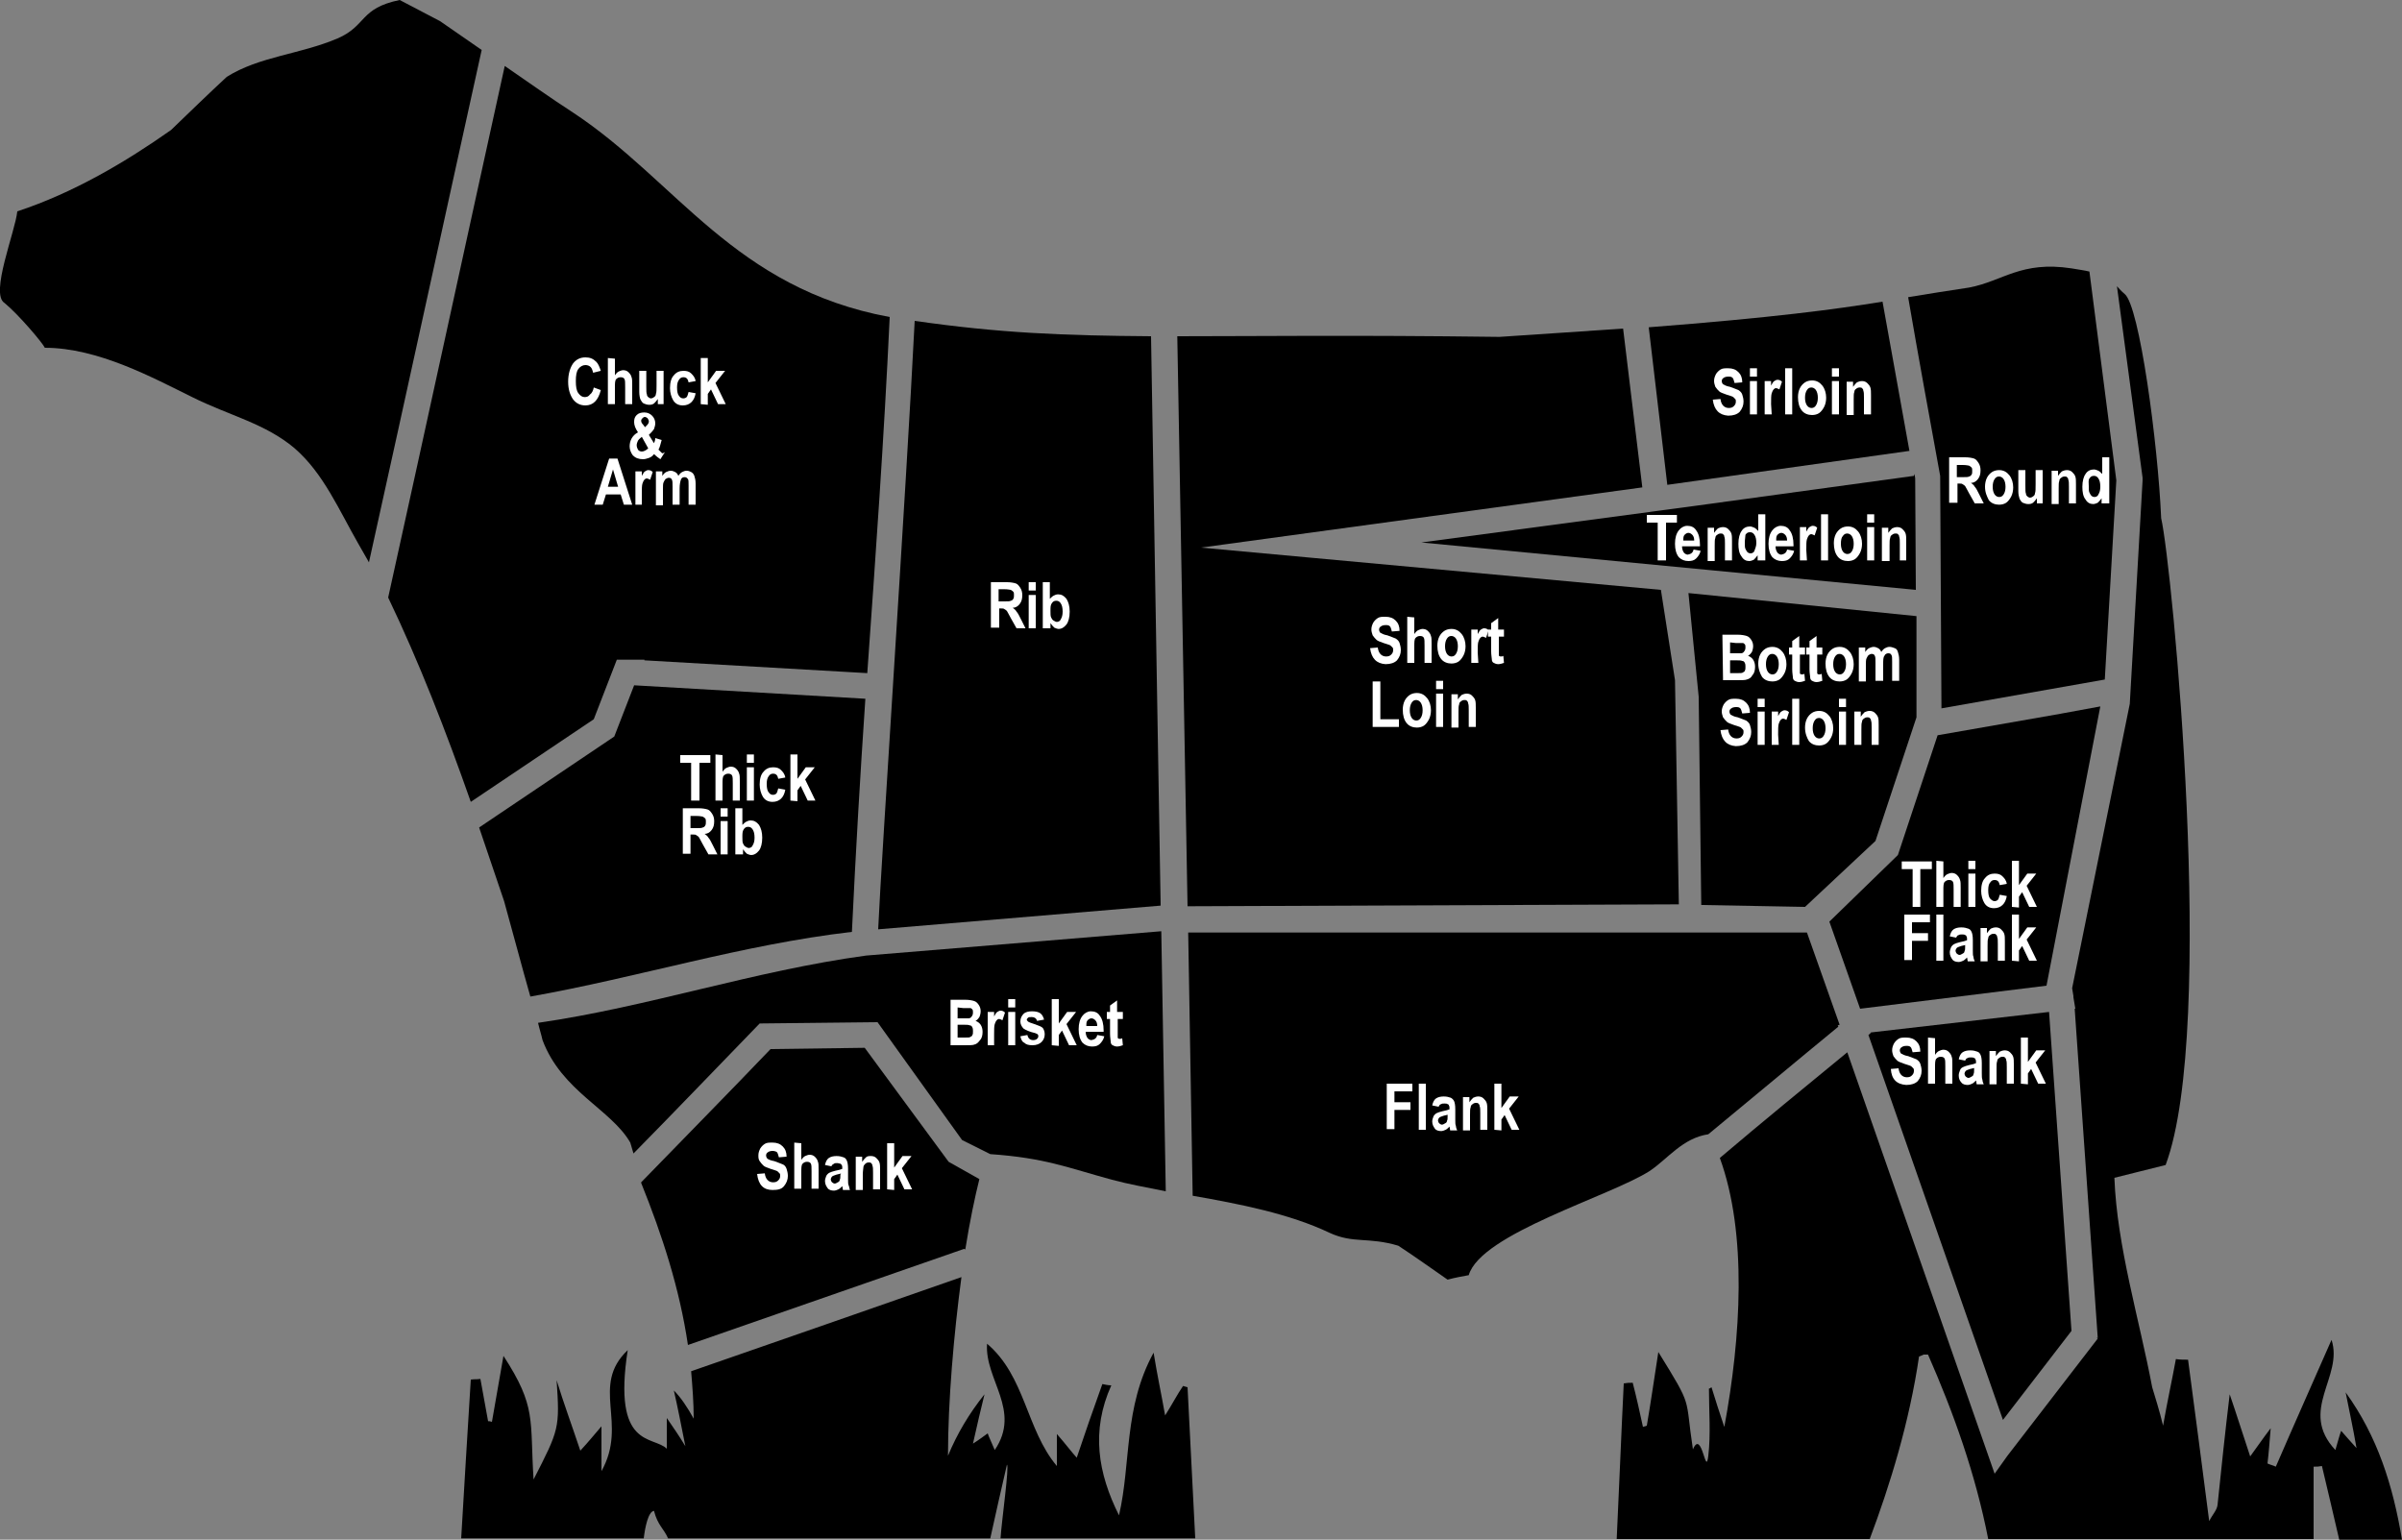 <?xml version="1.0" encoding="utf-8"?>
<!-- Generator: Adobe Illustrator 24.0.3, SVG Export Plug-In . SVG Version: 6.00 Build 0)  -->
<svg version="1.1" id="Layer_1" xmlns="http://www.w3.org/2000/svg" xmlns:xlink="http://www.w3.org/1999/xlink" x="0px" y="0px"
	 viewBox="0 0 375 240.4" style="enable-background:new 0 0 375 240.4;" xml:space="preserve">
<rect x="0" y="0" width="375" height="240.4" fill="#808080" stroke="none"/>
<style type="text/css">
	.st0{fill:none;}
	.st1{fill-rule:evenodd;clip-rule:evenodd;fill:#FFFFFF;}
	.st2{enable-background:new    ;}
	.st3{fill:#FFFFFF;}
</style>
<g>
	<path d="M73.5,125.2l19.2-12.9l3.6-9.3h4.3v0.1l34.8,2c1.3-18.3,2.6-36.4,3.5-55.6c-24.3-4.5-33.2-21.2-49.4-31.9
		c-3.7-2.4-7.2-4.9-10.7-7.3c-6.1,27.7-12.1,55.4-18.2,83C65.4,103.3,69.6,114.1,73.5,125.2z"/>
	<path d="M68.7,3.3c-2.1-1.1-4.2-2.2-6.3-3.3c-6.3,1.3-5.1,4-9.7,6c-5.9,2.5-12.2,2.8-17.3,6c-2.9,2.7-5.8,5.5-8.7,8.3
		c-7.1,5-15.2,9.8-24,12.7c-0.3,3.1-4.3,12.9-2,14.3c2.2,1.8,6,6.3,6.3,7c8.3,0,16.9,4.7,23,7.7c5.8,2.9,11.4,4.1,16,8
		c4.5,3.9,6.9,9.6,10,15c0.5,0.9,1.1,1.9,1.6,2.8c5.9-26.6,11.7-53.3,17.6-80C73,6.3,70.9,4.8,68.7,3.3z"/>
	<path d="M299.1,92.1L299,74.7c0-0.2-0.1-0.5-0.1-0.7l-0.1,0.3L264.5,79l-42.6,5.7l44.9,4.3L299.1,92.1z"/>
	<path class="st0" d="M250.4,35.2l-66.7,14.4l0.1,2.9c12.2,0,27.6-0.1,50.3,0.1c7.3-0.4,13.7-0.9,19.3-1.3l-0.7-5.9L250.4,35.2z"/>
	<path d="M135.1,109.1L99,107l-3.1,8l-21.1,14.2c1.3,3.8,2.6,7.7,3.9,11.5c1.4,5,2.7,10,4.1,14.9c16.9-3,33-8.1,50.2-10.1
		C133.6,132.9,134.3,120.9,135.1,109.1z"/>
	<path d="M137,159.6l13.2,18.4l4.4,2.2c8.6,0.6,12,2.1,19,4c2.6,0.7,5.4,1.2,8.4,1.8l-0.7-40.6l-46.1,3.8
		c-17.6,2.4-33.9,8-51.2,10.5c0.2,0.9,0.5,1.8,0.7,2.7c3,8,10.7,10.8,13.7,16c0.2,0.6,0.3,1.1,0.5,1.7c6.6-6.7,13.2-13.6,19.7-20.3
		L137,159.6z"/>
	<path d="M181.2,141.4l-1.5-88.9c-13.8-0.1-23.7-0.5-36.9-2.4c-1.3,26.1-5.2,83.8-5.7,95L181.2,141.4z"/>
	<path d="M303.1,110.6l25.5-4.5l1.8-31.1l-4.2-32.6c-0.8-0.2-1.7-0.3-2.8-0.5c-7.9-1.2-10.7,2-16,3c-3.4,0.5-6.4,1-9.5,1.5
		c1.6,9.3,3.3,18.6,5,27.9L303.1,110.6z"/>
	<path d="M366.2,217.4c0.5,2.6,1.1,5.2,1.7,8.7c-1.1-1.2-1.7-1.9-2.4-2.7c-0.3,0.8-0.5,1.7-0.9,3c-5.8-6.2,1.3-11.4-0.6-17.2
		c-2.9,6.6-5.8,13.1-8.7,19.8c-0.4-0.2-0.9-0.3-1.3-0.5c0.2-1.6,0.3-3.1,0.5-5.5c-1.3,1.7-2.1,2.9-3.2,4.4c-1.2-3.6-2.2-6.8-3.2-9.7
		c-0.7,5.8-1.3,11.5-1.9,17.3c-0.1,0.8-0.8,1.5-1.3,2.5c-1.1-8.6-2.2-16.9-3.3-25.2c-0.6,0-1.3,0-1.9-0.1c-0.6,3.3-1.3,6.4-2,10.4
		c-0.6-2.5-1.2-4.3-1.7-6c-2-10.6-5.5-22-5.9-32.7c2.7-0.7,5.3-1.3,8-2c8-21.5,1-93.7-0.7-101c-0.5-11.7-3.4-33.2-5.7-35
		c-0.6-0.5-0.9-0.9-1.2-1.2l4,29.9l0,0.3V75l-2,34.9l-9,44.4l0.2,1.2v0.2l0.3,1.8h-0.1l3.6,51.4h-0.2l0.2,0.1l-14.1,18.3l-2,2.8
		l-23-65.8c-6.7,5.5-13.3,10.9-19.9,16.5c4.3,11.8,3.3,28,0.7,42c-0.7-2.1-1.4-4.2-2-6.2c-0.2,0.1-0.2,0.2-0.4,0.2
		c0,3.5,0.3,7.1-0.1,10.5c-0.4,3.5-1-4.3-2.4-1c-1.3-8.5,0.1-6.3-5.4-15.2c-0.7,4.5-1.2,8-1.8,11.5c-0.2,0.1-0.4,0.1-0.6,0.2
		c-0.5-2.3-1-4.6-1.6-6.9c-0.8,0-0.6,0-1.4,0.1c-0.4,8-0.7,16-1.1,24.3h39.5c3.2-8.5,6.2-18.3,7.7-28.5c0.3-0.1,0.5-0.2,0.7-0.3
		c0.3,0,0.5,0,0.7,0c4,9.1,7.4,18.6,9.4,28.8h50.8V229c0.8,0,0.5,0,1.3-0.1c0.9,3.8,1.8,7.6,2.7,11.5h9.8
		C373.6,232,371.2,224.3,366.2,217.4z"/>
	<polygon points="299.2,112 299.2,96.2 263.6,92.6 265.2,108.8 265.6,141.3 281.8,141.6 292.8,131.3 	"/>
	<polygon points="319.5,153.9 327.9,110.3 321.9,111.4 321.4,111.5 320.8,111.6 302.5,114.8 296.3,133.5 285.6,143.9 290.4,157.5 	
		"/>
	<path d="M292.1,161.2c-0.1,0.2-0.3,0.3-0.4,0.4l21,60.1l10.7-13.9l-3.5-49.8L292.1,161.2z"/>
	<path d="M286.9,160.1l0.3-0.1l-5.1-14.4h-96.6l0.7,41.1c7.4,1.3,15.1,2.8,21.4,5.8c3.7,1.7,6,0.6,10.7,2c2.6,1.7,5.1,3.5,7.7,5.3
		c1.1-0.3,2.2-0.5,3.3-0.7c1.9-6.5,22.1-12.3,28.3-16.3c2.8-1.9,5.1-5.1,9.1-5.7c6.8-5.6,13.6-11.3,20.3-16.8L286.9,160.1z"/>
	<path d="M298.1,70.4c-1.4-7.8-2.8-15.5-4.2-23.3c-7.4,1.2-17.1,2.5-36.5,4l2.9,24.6L298.1,70.4z"/>
	<path d="M262.1,141.2l-0.6-35l-2.2-14.1l-54.4-5l-17.4-1.6l68.9-9.4l-3-24.8c-5.6,0.4-12,0.8-19.3,1.3c-22.8-0.3-38.2-0.1-50.3-0.1
		l1.6,89L262.1,141.2z"/>
</g>
<path class="st1" d="M311.4,45.4"/>
<g>
	<path d="M107.4,210c14.4-5,28.7-10,43.1-15c0.1,0,0.2,0.1,0.2,0.1c0.7-4.4,1.5-8.2,2.2-11l-4.8-2.7L135,163.6l-14.7,0.2
		c-6.7,7-13.5,13.9-20.2,20.8c0,0,0,0.1,0,0.1C103.4,192.9,106.1,201.2,107.4,210z"/>
	<path d="M186.6,240.2c-0.4-8-0.8-15.8-1.2-23.6c-0.3-0.1-0.3-0.1-0.7-0.2c-0.9,1.3-1.6,2.7-2.8,4.6c-0.6-3.4-1.2-6.1-1.8-9.8
		c-4.7,8.6-3.5,17.2-5.4,25.4c-3.3-6.6-4.4-13.2-1.2-20.3c-0.5,0-0.9-0.1-1.4-0.2c-1.4,3.9-2.7,7.6-4,11.5c-0.9-1-1.7-2.1-3.1-3.7v5
		c-4.8-5.7-4.9-14-10.9-19.1c-0.4,5.6,5.4,10.4,1.2,16.6c-0.5-1.2-0.9-2-1.1-2.6c-0.7,0.5-1.2,0.9-2.3,1.6c0.7-3.1,1.2-5.3,1.8-7.7
		c-2.4,3-4.3,6.2-5.7,9.6c0-8.5,0.9-18.9,2.1-27.9c-14,4.9-28.1,9.8-42.2,14.7c0.2,2.4,0.4,4.9,0.4,7.4c-1-1.8-2-3.3-3.1-4.4
		c0.6,2.6,1.1,5.2,1.8,8.7c-1.1-1.8-1.8-2.8-2.9-4.4v4.8c-2.1-2.1-8.5,0.1-6.1-15.4c-5.9,5.6,0.1,11.4-4.1,18.9c0-3,0-4.7,0-7
		c-1.2,1.4-2.1,2.5-3.3,3.8c-1.3-3.9-2.6-7.4-3.7-11c0.5,7.5,0.4,7.7-3.6,15.5c-0.6-9.4,0.5-11.3-4.7-19.3
		c-0.6,3.4-1.2,6.9-1.8,10.3c-0.4-0.1-0.3-0.1-0.6-0.1c-0.4-2.2-0.8-4.4-1.2-6.6c-0.9,0.1-0.6,0-1.5,0.1c-0.5,8.1-1,16.2-1.5,24.8
		h28.5c0.2-1.7,0.7-4.2,1.6-4.3c0.6,2.3,1.5,2.7,2.2,4.3h50.3c0.9-4,1.7-7.7,2.6-11.5c0.4,0.1-0.8,8.6-1,11.5H186.6z"/>
</g>
<g class="st2">
	<path class="st3" d="M267.4,62.4l1.2-0.1c0.1,0.9,0.6,1.4,1.3,1.4c0.4,0,0.6-0.1,0.8-0.3c0.2-0.2,0.3-0.4,0.3-0.7
		c0-0.2,0-0.3-0.1-0.4s-0.2-0.2-0.3-0.3s-0.5-0.2-1.1-0.4c-0.5-0.2-0.9-0.3-1.1-0.5s-0.4-0.4-0.6-0.7c-0.1-0.3-0.2-0.6-0.2-0.9
		c0-0.4,0.1-0.7,0.3-1.1c0.2-0.3,0.4-0.5,0.7-0.7s0.7-0.2,1.2-0.2c0.7,0,1.2,0.2,1.6,0.6s0.6,0.9,0.6,1.6l-1.2,0.1
		c-0.1-0.4-0.2-0.7-0.3-0.8c-0.2-0.2-0.4-0.2-0.7-0.2c-0.3,0-0.6,0.1-0.7,0.2c-0.2,0.1-0.3,0.3-0.3,0.5s0.1,0.4,0.2,0.5
		c0.2,0.1,0.5,0.3,1.1,0.4c0.6,0.2,1,0.4,1.3,0.5c0.3,0.2,0.5,0.4,0.6,0.7c0.1,0.3,0.2,0.7,0.2,1.1c0,0.6-0.2,1.1-0.6,1.6
		c-0.4,0.4-1,0.6-1.8,0.6C268.4,64.8,267.6,64,267.4,62.4z"/>
	<path class="st3" d="M273.2,58.8v-1.3h1.1v1.3H273.2z M273.2,64.7v-5.2h1.1v5.2H273.2z"/>
	<path class="st3" d="M276.6,64.7h-1.1v-5.2h1v0.7c0.2-0.3,0.3-0.6,0.5-0.7s0.3-0.2,0.5-0.2c0.3,0,0.5,0.1,0.7,0.3l-0.4,1.2
		c-0.2-0.1-0.4-0.2-0.5-0.2c-0.2,0-0.3,0.1-0.4,0.2s-0.2,0.3-0.3,0.6c-0.1,0.3-0.1,0.9-0.1,1.7L276.6,64.7L276.6,64.7z"/>
	<path class="st3" d="M278.7,64.7v-7.2h1.1v7.2H278.7z"/>
	<path class="st3" d="M280.7,62c0-0.5,0.1-1,0.3-1.4c0.2-0.4,0.5-0.7,0.8-0.9c0.3-0.2,0.7-0.3,1.1-0.3c0.7,0,1.2,0.3,1.6,0.8
		s0.6,1.2,0.6,1.9c0,0.5-0.1,1-0.3,1.4c-0.2,0.4-0.5,0.8-0.8,1s-0.7,0.3-1.1,0.3c-0.6,0-1.2-0.2-1.6-0.7
		C280.9,63.6,280.7,62.9,280.7,62z M281.8,62.1c0,0.5,0.1,0.9,0.3,1.2c0.2,0.3,0.5,0.4,0.7,0.4c0.3,0,0.5-0.1,0.7-0.4
		s0.3-0.7,0.3-1.2s-0.1-0.9-0.3-1.2c-0.2-0.3-0.5-0.4-0.7-0.4c-0.3,0-0.5,0.1-0.7,0.4C281.9,61.2,281.8,61.6,281.8,62.1z"/>
	<path class="st3" d="M286,58.8v-1.3h1.1v1.3H286z M286,64.7v-5.2h1.1v5.2H286z"/>
	<path class="st3" d="M292.1,64.7H291v-2.6c0-0.5,0-0.9-0.1-1.1c0-0.2-0.1-0.3-0.2-0.4s-0.2-0.1-0.4-0.1c-0.2,0-0.4,0.1-0.5,0.2
		c-0.2,0.1-0.3,0.3-0.3,0.5c-0.1,0.2-0.1,0.6-0.1,1.2v2.4h-1.1v-5.2h1v0.8c0.2-0.3,0.4-0.5,0.6-0.7c0.2-0.1,0.5-0.2,0.8-0.2
		s0.6,0.1,0.8,0.3c0.2,0.2,0.4,0.4,0.5,0.7c0.1,0.3,0.1,0.7,0.1,1.2L292.1,64.7L292.1,64.7z"/>
</g>
<g class="st2">
	<path class="st3" d="M213.9,101.2l1.2-0.1c0.1,0.9,0.6,1.4,1.3,1.4c0.4,0,0.6-0.1,0.8-0.3c0.2-0.2,0.3-0.4,0.3-0.7
		c0-0.2,0-0.3-0.1-0.4c-0.1-0.1-0.2-0.2-0.3-0.3s-0.5-0.2-1.1-0.4c-0.5-0.2-0.9-0.3-1.1-0.5s-0.4-0.4-0.6-0.7
		c-0.1-0.3-0.2-0.6-0.2-0.9c0-0.4,0.1-0.7,0.3-1.1c0.2-0.3,0.4-0.5,0.7-0.7s0.7-0.2,1.2-0.2c0.7,0,1.2,0.2,1.6,0.6
		c0.4,0.4,0.6,0.9,0.6,1.6l-1.2,0.1c-0.1-0.4-0.2-0.7-0.3-0.8c-0.2-0.2-0.4-0.2-0.7-0.2c-0.3,0-0.6,0.1-0.7,0.2
		c-0.2,0.1-0.3,0.3-0.3,0.5s0.1,0.4,0.2,0.5c0.2,0.1,0.5,0.3,1.1,0.4c0.6,0.2,1,0.4,1.3,0.5c0.3,0.2,0.5,0.4,0.6,0.7
		s0.2,0.7,0.2,1.1c0,0.6-0.2,1.1-0.6,1.6c-0.4,0.4-1,0.6-1.8,0.6C214.9,103.6,214.1,102.8,213.9,101.2z"/>
	<path class="st3" d="M220.8,96.4V99c0.2-0.3,0.4-0.5,0.6-0.6s0.5-0.2,0.7-0.2c0.3,0,0.6,0.1,0.8,0.3c0.2,0.2,0.4,0.4,0.5,0.8
		c0.1,0.2,0.1,0.7,0.1,1.2v3h-1.1v-2.7c0-0.6,0-1-0.1-1.2s-0.3-0.3-0.6-0.3c-0.3,0-0.5,0.1-0.7,0.3s-0.2,0.7-0.2,1.3v2.6h-1.1v-7.2
		L220.8,96.4L220.8,96.4z"/>
	<path class="st3" d="M224.4,100.8c0-0.5,0.1-1,0.3-1.4c0.2-0.4,0.5-0.7,0.8-0.9s0.7-0.3,1.1-0.3c0.7,0,1.2,0.3,1.6,0.8
		s0.6,1.2,0.6,1.9c0,0.5-0.1,1-0.3,1.4c-0.2,0.4-0.5,0.8-0.8,1s-0.7,0.3-1.1,0.3c-0.6,0-1.2-0.2-1.6-0.7
		C224.6,102.4,224.4,101.7,224.4,100.8z M225.6,100.9c0,0.5,0.1,0.9,0.3,1.2c0.2,0.3,0.5,0.4,0.7,0.4c0.3,0,0.5-0.1,0.7-0.4
		c0.2-0.3,0.3-0.7,0.3-1.2s-0.1-0.9-0.3-1.2c-0.2-0.3-0.5-0.4-0.7-0.4c-0.3,0-0.5,0.1-0.7,0.4C225.7,100,225.6,100.4,225.6,100.9z"
		/>
	<path class="st3" d="M230.8,103.5h-1.1v-5.2h1V99c0.2-0.3,0.3-0.6,0.5-0.7s0.3-0.2,0.5-0.2c0.3,0,0.5,0.1,0.7,0.3l-0.4,1.2
		c-0.2-0.1-0.4-0.2-0.5-0.2c-0.2,0-0.3,0.1-0.4,0.2c-0.1,0.1-0.2,0.3-0.3,0.6c-0.1,0.3-0.1,0.9-0.1,1.7L230.8,103.5L230.8,103.5z"/>
	<path class="st3" d="M234.8,98.3v1.1H234v2.1c0,0.5,0,0.7,0,0.8s0.1,0.2,0.3,0.2c0.1,0,0.3,0,0.4-0.1l0.1,1.1
		c-0.3,0.1-0.6,0.2-0.9,0.2s-0.5-0.1-0.7-0.2c-0.2-0.1-0.3-0.3-0.3-0.6c0-0.2-0.1-0.6-0.1-1.2v-2.3h-0.5v-1.1h0.5v-1l1.1-0.8v1.8
		H234.8z"/>
</g>
<g class="st2">
	<path class="st3" d="M214.3,113.5v-7.1h1.2v5.9h2.9v1.2L214.3,113.5L214.3,113.5z"/>
	<path class="st3" d="M219,110.8c0-0.5,0.1-1,0.3-1.4c0.2-0.4,0.5-0.7,0.8-0.9s0.7-0.3,1.1-0.3c0.7,0,1.2,0.3,1.6,0.8
		s0.6,1.2,0.6,1.9c0,0.5-0.1,1-0.3,1.4c-0.2,0.4-0.5,0.8-0.8,1s-0.7,0.3-1.1,0.3c-0.6,0-1.2-0.2-1.6-0.7
		C219.2,112.4,219,111.7,219,110.8z M220.1,110.9c0,0.5,0.1,0.9,0.3,1.2c0.2,0.3,0.5,0.4,0.7,0.4c0.3,0,0.5-0.1,0.7-0.4
		c0.2-0.3,0.3-0.7,0.3-1.2s-0.1-0.9-0.3-1.2c-0.2-0.3-0.5-0.4-0.7-0.4c-0.3,0-0.5,0.1-0.7,0.4C220.2,110,220.1,110.4,220.1,110.9z"
		/>
	<path class="st3" d="M224.2,107.6v-1.3h1.1v1.3H224.2z M224.2,113.5v-5.2h1.1v5.2H224.2z"/>
	<path class="st3" d="M230.4,113.5h-1.1v-2.6c0-0.5,0-0.9-0.1-1.1c0-0.2-0.1-0.3-0.2-0.4c-0.1-0.1-0.2-0.1-0.4-0.1
		c-0.2,0-0.4,0.1-0.5,0.2c-0.2,0.1-0.3,0.3-0.3,0.5c-0.1,0.2-0.1,0.6-0.1,1.2v2.4h-1.1v-5.2h1v0.8c0.2-0.3,0.4-0.5,0.6-0.7
		c0.2-0.1,0.5-0.2,0.8-0.2s0.6,0.1,0.8,0.3c0.2,0.2,0.4,0.4,0.5,0.7s0.1,0.7,0.1,1.2L230.4,113.5L230.4,113.5z"/>
</g>
<g class="st2">
	<path class="st3" d="M268.9,99.1h2.4c0.6,0,1.1,0.1,1.4,0.2s0.5,0.3,0.7,0.6s0.3,0.6,0.3,1c0,0.3-0.1,0.7-0.2,0.9
		c-0.2,0.3-0.4,0.5-0.6,0.6c0.3,0.1,0.6,0.3,0.8,0.6c0.2,0.3,0.3,0.7,0.3,1.1c0,0.5-0.1,1-0.4,1.3c-0.2,0.4-0.5,0.6-0.9,0.7
		c-0.2,0.1-0.8,0.1-1.7,0.1h-2L268.9,99.1L268.9,99.1z M270.1,100.3v1.7h0.8c0.5,0,0.8,0,0.9,0c0.2,0,0.4-0.1,0.5-0.3
		c0.1-0.1,0.2-0.3,0.2-0.6c0-0.2,0-0.4-0.1-0.5s-0.2-0.2-0.3-0.2s-0.5,0-1.1,0L270.1,100.3L270.1,100.3z M270.1,103.2v1.9h1.1
		c0.5,0,0.8,0,0.9-0.1s0.3-0.1,0.3-0.3c0.1-0.1,0.1-0.3,0.1-0.6c0-0.2,0-0.4-0.1-0.6c-0.1-0.2-0.2-0.3-0.4-0.3
		c-0.2-0.1-0.5-0.1-1-0.1h-0.9V103.2z"/>
	<path class="st3" d="M274.5,103.6c0-0.5,0.1-1,0.3-1.4c0.2-0.4,0.5-0.7,0.8-0.9s0.7-0.3,1.1-0.3c0.7,0,1.2,0.3,1.6,0.8
		s0.6,1.2,0.6,1.9c0,0.5-0.1,1-0.3,1.4c-0.2,0.4-0.5,0.8-0.8,1s-0.7,0.3-1.1,0.3c-0.6,0-1.2-0.2-1.6-0.7
		C274.8,105.2,274.5,104.5,274.5,103.6z M275.7,103.7c0,0.5,0.1,0.9,0.3,1.2c0.2,0.3,0.5,0.4,0.7,0.4c0.3,0,0.5-0.1,0.7-0.4
		c0.2-0.3,0.3-0.7,0.3-1.2s-0.1-0.9-0.3-1.2c-0.2-0.3-0.5-0.4-0.7-0.4c-0.3,0-0.5,0.1-0.7,0.4C275.8,102.8,275.7,103.2,275.7,103.7z
		"/>
	<path class="st3" d="M281.8,101.1v1.1H281v2.1c0,0.5,0,0.7,0,0.8s0.1,0.2,0.3,0.2c0.1,0,0.3,0,0.4-0.1l0.1,1.1
		c-0.3,0.1-0.6,0.2-0.9,0.2s-0.5-0.1-0.7-0.2c-0.2-0.1-0.3-0.3-0.3-0.6c0-0.2-0.1-0.6-0.1-1.2v-2.3h-0.5v-1.1h0.5v-1l1.1-0.8v1.8
		H281.8z"/>
	<path class="st3" d="M284.5,101.1v1.1h-0.8v2.1c0,0.5,0,0.7,0,0.8s0.1,0.2,0.3,0.2c0.1,0,0.3,0,0.4-0.1l0.1,1.1
		c-0.3,0.1-0.6,0.2-0.9,0.2s-0.5-0.1-0.7-0.2c-0.2-0.1-0.3-0.3-0.3-0.6c0-0.2-0.1-0.6-0.1-1.2v-2.3H282v-1.1h0.5v-1l1.1-0.8v1.8
		H284.5z"/>
	<path class="st3" d="M285,103.6c0-0.5,0.1-1,0.3-1.4c0.2-0.4,0.5-0.7,0.8-0.9s0.7-0.3,1.1-0.3c0.7,0,1.2,0.3,1.6,0.8
		s0.6,1.2,0.6,1.9c0,0.5-0.1,1-0.3,1.4c-0.2,0.4-0.5,0.8-0.8,1s-0.7,0.3-1.1,0.3c-0.6,0-1.2-0.2-1.6-0.7
		C285.2,105.2,285,104.5,285,103.6z M286.2,103.7c0,0.5,0.1,0.9,0.3,1.2c0.2,0.3,0.5,0.4,0.7,0.4c0.3,0,0.5-0.1,0.7-0.4
		c0.2-0.3,0.3-0.7,0.3-1.2s-0.1-0.9-0.3-1.2c-0.2-0.3-0.5-0.4-0.7-0.4c-0.3,0-0.5,0.1-0.7,0.4C286.3,102.8,286.2,103.2,286.2,103.7z
		"/>
	<path class="st3" d="M290.2,101.1h1v0.7c0.2-0.3,0.4-0.5,0.6-0.6s0.5-0.2,0.7-0.2c0.3,0,0.5,0.1,0.7,0.2s0.4,0.3,0.5,0.6
		c0.2-0.3,0.4-0.5,0.6-0.6s0.4-0.2,0.7-0.2c0.3,0,0.5,0.1,0.8,0.2s0.4,0.3,0.5,0.6s0.2,0.7,0.2,1.2v3.3h-1.1v-3c0-0.5,0-0.9-0.1-1
		c-0.1-0.2-0.2-0.3-0.5-0.3c-0.2,0-0.5,0.1-0.6,0.4c-0.2,0.2-0.2,0.7-0.2,1.4v2.5h-1.2v-2.8c0-0.6,0-0.9-0.1-1.1
		c-0.1-0.2-0.2-0.3-0.5-0.3c-0.2,0-0.3,0.1-0.5,0.2c-0.1,0.1-0.2,0.3-0.3,0.5c-0.1,0.2-0.1,0.6-0.1,1.1v2.5h-1.1V101.1z"/>
</g>
<g class="st2">
	<path class="st3" d="M268.6,114l1.2-0.1c0.1,0.9,0.6,1.4,1.3,1.4c0.4,0,0.6-0.1,0.8-0.3c0.2-0.2,0.3-0.4,0.3-0.7
		c0-0.2,0-0.3-0.1-0.4c-0.1-0.1-0.2-0.2-0.3-0.3s-0.5-0.2-1.1-0.4c-0.5-0.2-0.9-0.3-1.1-0.5s-0.4-0.4-0.6-0.7
		c-0.1-0.3-0.2-0.6-0.2-0.9c0-0.4,0.1-0.7,0.3-1.1c0.2-0.3,0.4-0.5,0.7-0.7s0.7-0.2,1.2-0.2c0.7,0,1.2,0.2,1.6,0.6
		c0.4,0.4,0.6,0.9,0.6,1.6l-1.2,0.1c-0.1-0.4-0.2-0.7-0.3-0.8c-0.2-0.2-0.4-0.2-0.7-0.2c-0.3,0-0.6,0.1-0.7,0.2
		c-0.2,0.1-0.3,0.3-0.3,0.5s0.1,0.4,0.2,0.5c0.2,0.1,0.5,0.3,1.1,0.4c0.6,0.2,1,0.4,1.3,0.5c0.3,0.2,0.5,0.4,0.6,0.7
		s0.2,0.7,0.2,1.1c0,0.6-0.2,1.1-0.6,1.6c-0.4,0.4-1,0.6-1.8,0.6C269.6,116.4,268.8,115.6,268.6,114z"/>
	<path class="st3" d="M274.4,110.4v-1.3h1.1v1.3H274.4z M274.4,116.3v-5.2h1.1v5.2H274.4z"/>
	<path class="st3" d="M277.7,116.3h-1.1v-5.2h1v0.7c0.2-0.3,0.3-0.6,0.5-0.7s0.3-0.2,0.5-0.2c0.3,0,0.5,0.1,0.7,0.3l-0.4,1.2
		c-0.2-0.1-0.4-0.2-0.5-0.2c-0.2,0-0.3,0.1-0.4,0.2c-0.1,0.1-0.2,0.3-0.3,0.6c-0.1,0.3-0.1,0.9-0.1,1.7L277.7,116.3L277.7,116.3z"/>
	<path class="st3" d="M279.8,116.3v-7.2h1.1v7.2H279.8z"/>
	<path class="st3" d="M281.8,113.6c0-0.5,0.1-1,0.3-1.4c0.2-0.4,0.5-0.7,0.8-0.9s0.7-0.3,1.1-0.3c0.7,0,1.2,0.3,1.6,0.8
		s0.6,1.2,0.6,1.9c0,0.5-0.1,1-0.3,1.4c-0.2,0.4-0.5,0.8-0.8,1s-0.7,0.3-1.1,0.3c-0.6,0-1.2-0.2-1.6-0.7
		C282.1,115.2,281.8,114.5,281.8,113.6z M283,113.7c0,0.5,0.1,0.9,0.3,1.2c0.2,0.3,0.5,0.4,0.7,0.4c0.3,0,0.5-0.1,0.7-0.4
		c0.2-0.3,0.3-0.7,0.3-1.2s-0.1-0.9-0.3-1.2c-0.2-0.3-0.5-0.4-0.7-0.4c-0.3,0-0.5,0.1-0.7,0.4S283,113.2,283,113.7z"/>
	<path class="st3" d="M287.1,110.4v-1.3h1.1v1.3H287.1z M287.1,116.3v-5.2h1.1v5.2H287.1z"/>
	<path class="st3" d="M293.3,116.3h-1.1v-2.7c0-0.5,0-0.9-0.1-1.1c0-0.2-0.1-0.3-0.2-0.4c-0.1-0.1-0.2-0.1-0.4-0.1
		c-0.2,0-0.4,0.1-0.5,0.2c-0.2,0.1-0.3,0.3-0.3,0.5c-0.1,0.2-0.1,0.6-0.1,1.2v2.4h-1.1v-5.2h1v0.8c0.2-0.3,0.4-0.5,0.6-0.7
		c0.2-0.1,0.5-0.2,0.8-0.2s0.6,0.1,0.8,0.3c0.2,0.2,0.4,0.4,0.5,0.7s0.1,0.7,0.1,1.2L293.3,116.3L293.3,116.3z"/>
</g>
<g class="st2">
	<path class="st3" d="M216.5,176.4v-7.2h4v1.2h-2.8v1.7h2.5v1.2h-2.5v3h-1.2V176.4z"/>
	<path class="st3" d="M221.5,176.4v-7.2h1.1v7.2H221.5z"/>
	<path class="st3" d="M224.6,172.8l-1-0.2c0.1-0.5,0.3-0.9,0.6-1.1c0.3-0.2,0.7-0.3,1.2-0.3s0.8,0.1,1.1,0.2
		c0.2,0.1,0.4,0.3,0.5,0.5s0.2,0.6,0.2,1.3v1.6c0,0.5,0,0.8,0.1,1c0,0.2,0.1,0.5,0.2,0.7h-1.1l-0.1-0.6c-0.2,0.2-0.4,0.4-0.6,0.5
		s-0.5,0.2-0.7,0.2c-0.4,0-0.8-0.1-1-0.4s-0.4-0.6-0.4-1.1c0-0.3,0.1-0.5,0.2-0.8c0.1-0.2,0.3-0.4,0.5-0.5s0.5-0.2,0.9-0.3
		c0.5-0.1,0.9-0.2,1.1-0.3c0-0.3,0-0.5-0.1-0.6c0-0.1-0.1-0.2-0.2-0.2c-0.1-0.1-0.3-0.1-0.5-0.1s-0.4,0-0.5,0.1
		C224.8,172.4,224.7,172.6,224.6,172.8z M226.1,174c-0.1,0.1-0.4,0.1-0.7,0.2c-0.3,0.1-0.6,0.2-0.7,0.3s-0.2,0.3-0.2,0.4
		c0,0.2,0.1,0.4,0.2,0.5s0.3,0.2,0.4,0.2c0.2,0,0.3-0.1,0.5-0.2s0.3-0.2,0.3-0.4c0.1-0.1,0.1-0.4,0.1-0.8V174H226.1z"/>
	<path class="st3" d="M232.2,176.4h-1.1v-2.6c0-0.5,0-0.9-0.1-1.1c0-0.2-0.1-0.3-0.2-0.4c-0.1-0.1-0.2-0.1-0.4-0.1
		c-0.2,0-0.4,0.1-0.5,0.2c-0.2,0.1-0.3,0.3-0.3,0.5c-0.1,0.2-0.1,0.6-0.1,1.2v2.4h-1.1v-5.2h1v0.8c0.2-0.3,0.4-0.5,0.6-0.7
		c0.2-0.1,0.5-0.2,0.8-0.2s0.6,0.1,0.8,0.3c0.2,0.2,0.4,0.4,0.5,0.7s0.1,0.7,0.1,1.2L232.2,176.4L232.2,176.4z"/>
	<path class="st3" d="M233.3,176.4v-7.2h1.1v3.8l1.3-1.8h1.4l-1.5,1.9l1.6,3.3H236l-1.1-2.3l-0.5,0.7v1.7L233.3,176.4L233.3,176.4z"
		/>
</g>
<g class="st2">
	<path class="st3" d="M154.7,98.1v-7.2h2.5c0.6,0,1.1,0.1,1.4,0.2c0.3,0.1,0.5,0.4,0.7,0.7s0.3,0.7,0.3,1.1c0,0.6-0.1,1-0.4,1.4
		s-0.7,0.6-1.1,0.6c0.3,0.2,0.5,0.4,0.6,0.6c0.2,0.2,0.4,0.6,0.7,1.2l0.7,1.4h-1.4l-0.9-1.6c-0.3-0.6-0.5-0.9-0.6-1.1
		c-0.1-0.1-0.2-0.2-0.4-0.3c-0.1-0.1-0.3-0.1-0.6-0.1H156v3h-1.3V98.1z M155.9,93.9h0.9c0.5,0,0.9,0,1-0.1c0.1,0,0.3-0.1,0.4-0.3
		s0.1-0.3,0.1-0.6c0-0.2,0-0.4-0.1-0.5s-0.2-0.2-0.4-0.3c-0.1,0-0.4-0.1-1-0.1h-0.9V93.9z"/>
	<path class="st3" d="M160.6,92.2v-1.3h1.1v1.3H160.6z M160.6,98.1v-5.2h1.1v5.2H160.6z"/>
	<path class="st3" d="M162.8,98.1v-7.2h1.1v2.6c0.2-0.2,0.4-0.4,0.6-0.5s0.4-0.2,0.7-0.2c0.5,0,0.9,0.2,1.3,0.7
		c0.3,0.5,0.5,1.1,0.5,2s-0.2,1.6-0.5,2c-0.4,0.5-0.8,0.7-1.2,0.7c-0.2,0-0.5-0.1-0.7-0.2c-0.2-0.2-0.4-0.4-0.6-0.7v0.8L162.8,98.1
		L162.8,98.1z M164,95.4c0,0.4,0,0.8,0.1,1s0.2,0.4,0.4,0.5s0.3,0.2,0.5,0.2s0.5-0.1,0.6-0.4c0.2-0.3,0.3-0.7,0.3-1.2
		c0-0.6-0.1-1-0.3-1.3s-0.4-0.4-0.7-0.4s-0.5,0.1-0.7,0.4S164,94.8,164,95.4z"/>
</g>
<g class="st2">
	<path class="st3" d="M92.7,60.5l1.1,0.4c-0.2,0.8-0.5,1.4-0.9,1.8s-0.9,0.6-1.5,0.6c-0.8,0-1.4-0.3-1.9-0.9
		c-0.5-0.7-0.8-1.6-0.8-2.8c0-1.2,0.3-2.2,0.8-2.9c0.5-0.6,1.1-0.9,1.9-0.9c0.7,0,1.2,0.2,1.7,0.7c0.3,0.3,0.5,0.8,0.7,1.4l-1.2,0.3
		c-0.1-0.4-0.2-0.7-0.4-0.9C92,57.1,91.7,57,91.4,57c-0.4,0-0.8,0.2-1.1,0.6s-0.4,1-0.4,1.9s0.1,1.5,0.4,1.9s0.6,0.6,1,0.6
		c0.3,0,0.6-0.1,0.8-0.4C92.4,61.4,92.6,61,92.7,60.5z"/>
	<path class="st3" d="M96,56v2.6c0.2-0.3,0.4-0.5,0.6-0.6c0.2-0.1,0.5-0.2,0.7-0.2c0.3,0,0.6,0.1,0.8,0.3c0.2,0.2,0.4,0.4,0.5,0.8
		c0.1,0.2,0.1,0.7,0.1,1.2v3h-1.1v-2.7c0-0.6,0-1-0.1-1.2s-0.3-0.3-0.6-0.3s-0.5,0.1-0.7,0.3S96,59.9,96,60.5v2.6h-1.1v-7.2L96,56
		L96,56z"/>
	<path class="st3" d="M102.7,63.1v-0.8c-0.2,0.3-0.4,0.5-0.6,0.7c-0.3,0.2-0.5,0.2-0.8,0.2s-0.5-0.1-0.8-0.2
		c-0.2-0.1-0.4-0.4-0.5-0.6s-0.2-0.7-0.2-1.2v-3.3h1.1v2.4c0,0.7,0,1.1,0.1,1.3c0,0.2,0.1,0.3,0.2,0.4c0.1,0.1,0.3,0.2,0.4,0.2
		c0.2,0,0.4-0.1,0.5-0.2c0.2-0.1,0.3-0.3,0.3-0.5c0.1-0.2,0.1-0.7,0.1-1.4v-2.2h1.1v5.2H102.7z"/>
	<path class="st3" d="M108.6,59.5l-1.1,0.2c-0.1-0.5-0.3-0.8-0.8-0.8c-0.3,0-0.5,0.1-0.7,0.4s-0.3,0.6-0.3,1.2s0.1,1.1,0.3,1.3
		c0.2,0.3,0.4,0.4,0.7,0.4c0.2,0,0.4-0.1,0.5-0.2s0.2-0.4,0.3-0.8l1.1,0.2c-0.2,1.2-0.9,1.9-2,1.9c-0.7,0-1.2-0.3-1.5-0.8
		s-0.5-1.2-0.5-1.9c0-0.9,0.2-1.6,0.6-2c0.4-0.5,0.9-0.7,1.5-0.7c0.5,0,0.9,0.1,1.2,0.4S108.5,58.9,108.6,59.5z"/>
	<path class="st3" d="M109.4,63.1v-7.2h1.1v3.8l1.3-1.8h1.4l-1.5,1.9l1.6,3.3h-1.2l-1.1-2.3l-0.5,0.7v1.7L109.4,63.1L109.4,63.1z"/>
</g>
<g class="st2">
	<path class="st3" d="M103.8,70.6l-0.7,1.1c-0.3-0.2-0.7-0.5-1-0.8c-0.2,0.3-0.5,0.5-0.8,0.6s-0.6,0.2-0.9,0.2
		c-0.7,0-1.2-0.2-1.6-0.6c-0.3-0.4-0.5-0.9-0.5-1.4c0-0.9,0.4-1.7,1.3-2.2c-0.4-0.6-0.6-1.1-0.6-1.6s0.1-0.8,0.4-1.1
		s0.7-0.4,1.2-0.4s0.9,0.2,1.2,0.5s0.5,0.7,0.5,1.2c0,0.3-0.1,0.6-0.2,0.9c-0.2,0.3-0.4,0.5-0.8,0.9l0.8,1.3
		c0.1-0.2,0.2-0.5,0.2-0.8l1,0.3c-0.2,0.7-0.3,1.2-0.5,1.5c0.1,0.1,0.3,0.3,0.5,0.5S103.7,70.6,103.8,70.6z M100.2,68.2
		c-0.2,0.2-0.4,0.3-0.6,0.6c-0.1,0.2-0.2,0.5-0.2,0.7c0,0.3,0.1,0.5,0.2,0.7s0.4,0.3,0.6,0.3c0.3,0,0.7-0.2,1-0.5L100.2,68.2z
		 M100.7,66.7l0.3-0.3c0.2-0.2,0.3-0.4,0.3-0.6s-0.1-0.3-0.2-0.5c-0.1-0.1-0.3-0.2-0.4-0.2c-0.2,0-0.3,0.1-0.4,0.2s-0.2,0.2-0.2,0.4
		c0,0.2,0.1,0.4,0.3,0.6L100.7,66.7z"/>
</g>
<g class="st2">
	<path class="st3" d="M98.7,78.8h-1.3l-0.5-1.6h-2.3l-0.5,1.6h-1.3l2.3-7.2h1.3L98.7,78.8z M96.5,76l-0.8-2.7L94.9,76H96.5z"/>
	<path class="st3" d="M100.3,78.8h-1.1v-5.2h1v0.7c0.2-0.3,0.3-0.6,0.5-0.7s0.3-0.2,0.5-0.2c0.3,0,0.5,0.1,0.7,0.3l-0.4,1.2
		c-0.2-0.1-0.4-0.2-0.5-0.2c-0.2,0-0.3,0.1-0.4,0.2c-0.1,0.1-0.2,0.3-0.3,0.6s-0.1,0.9-0.1,1.7v1.6H100.3z"/>
	<path class="st3" d="M102.4,73.6h1v0.7c0.2-0.3,0.4-0.5,0.6-0.6c0.2-0.1,0.5-0.2,0.7-0.2c0.3,0,0.5,0.1,0.7,0.2s0.4,0.3,0.5,0.6
		c0.2-0.3,0.4-0.5,0.6-0.6s0.4-0.2,0.7-0.2s0.5,0.1,0.7,0.2s0.4,0.3,0.5,0.6c0.1,0.3,0.2,0.7,0.2,1.2v3.3h-1.1v-3c0-0.5,0-0.9-0.1-1
		s-0.2-0.3-0.5-0.3s-0.5,0.1-0.6,0.4s-0.2,0.7-0.2,1.4v2.5H105V76c0-0.6,0-0.9-0.1-1.1s-0.2-0.3-0.5-0.3c-0.2,0-0.3,0.1-0.5,0.2
		c-0.1,0.1-0.2,0.3-0.3,0.5s-0.1,0.6-0.1,1.1v2.5h-1.1L102.4,73.6L102.4,73.6z"/>
</g>
<g class="st2">
	<path class="st3" d="M107.9,125v-5.9h-1.7v-1.2h4.7v1.2h-1.7v5.9H107.9z"/>
	<path class="st3" d="M112.8,117.9v2.6c0.2-0.3,0.4-0.5,0.6-0.6c0.2-0.1,0.5-0.2,0.7-0.2c0.3,0,0.6,0.1,0.8,0.3s0.4,0.4,0.5,0.8
		c0.1,0.2,0.1,0.7,0.1,1.2v3h-1.1v-2.7c0-0.6,0-1-0.1-1.2s-0.3-0.3-0.6-0.3s-0.5,0.1-0.7,0.3s-0.2,0.7-0.2,1.3v2.6h-1.1v-7.2
		L112.8,117.9L112.8,117.9z"/>
	<path class="st3" d="M116.6,119.1v-1.3h1.1v1.3H116.6z M116.6,125v-5.2h1.1v5.2H116.6z"/>
	<path class="st3" d="M122.6,121.4l-1.1,0.2c-0.1-0.5-0.3-0.8-0.8-0.8c-0.3,0-0.5,0.1-0.7,0.4s-0.3,0.6-0.3,1.2
		c0,0.6,0.1,1.1,0.3,1.3c0.2,0.3,0.4,0.4,0.7,0.4c0.2,0,0.4-0.1,0.5-0.2c0.1-0.1,0.2-0.4,0.3-0.8l1.1,0.2c-0.2,1.2-0.9,1.9-2,1.9
		c-0.7,0-1.2-0.3-1.5-0.8s-0.5-1.2-0.5-1.9c0-0.9,0.2-1.6,0.6-2c0.4-0.5,0.9-0.7,1.5-0.7c0.5,0,0.9,0.1,1.2,0.4
		S122.5,120.8,122.6,121.4z"/>
	<path class="st3" d="M123.4,125v-7.2h1.1v3.8l1.3-1.8h1.4l-1.5,1.9l1.6,3.3h-1.2l-1.1-2.3l-0.5,0.7v1.7L123.4,125L123.4,125z"/>
</g>
<g class="st2">
	<path class="st3" d="M106.6,133.4v-7.2h2.5c0.6,0,1.1,0.1,1.4,0.2c0.3,0.1,0.5,0.4,0.7,0.7s0.3,0.7,0.3,1.1c0,0.6-0.1,1-0.4,1.4
		s-0.7,0.6-1.1,0.6c0.3,0.2,0.5,0.4,0.6,0.6c0.2,0.2,0.4,0.6,0.7,1.2l0.7,1.4h-1.4l-0.9-1.6c-0.3-0.6-0.5-0.9-0.6-1.1
		c-0.1-0.1-0.2-0.2-0.4-0.3c-0.1-0.1-0.3-0.1-0.6-0.1h-0.3v3h-1.2V133.4z M107.8,129.3h0.9c0.5,0,0.9,0,1-0.1c0.1,0,0.3-0.1,0.4-0.3
		s0.1-0.3,0.1-0.6c0-0.2,0-0.4-0.1-0.5s-0.2-0.2-0.4-0.3c-0.1,0-0.4-0.1-1-0.1h-0.9V129.3z"/>
	<path class="st3" d="M112.5,127.5v-1.3h1.1v1.3H112.5z M112.5,133.4v-5.2h1.1v5.2H112.5z"/>
	<path class="st3" d="M114.8,133.4v-7.2h1.1v2.6c0.2-0.2,0.4-0.4,0.6-0.5s0.4-0.2,0.7-0.2c0.5,0,0.9,0.2,1.3,0.7
		c0.3,0.5,0.5,1.1,0.5,2s-0.2,1.6-0.5,2c-0.4,0.5-0.8,0.7-1.2,0.7c-0.2,0-0.5-0.1-0.7-0.2c-0.2-0.2-0.4-0.4-0.6-0.7v0.8L114.8,133.4
		L114.8,133.4z M115.9,130.7c0,0.4,0,0.8,0.1,1s0.2,0.4,0.4,0.5s0.3,0.2,0.5,0.2s0.5-0.1,0.6-0.4c0.2-0.3,0.3-0.7,0.3-1.2
		c0-0.6-0.1-1-0.3-1.3s-0.4-0.4-0.7-0.4s-0.5,0.1-0.7,0.4S115.9,130.2,115.9,130.7z"/>
</g>
<g class="st2">
	<path class="st3" d="M148.3,156.1h2.4c0.6,0,1.1,0.1,1.4,0.2s0.5,0.3,0.7,0.6s0.3,0.6,0.3,1c0,0.3-0.1,0.7-0.2,0.9
		c-0.2,0.3-0.4,0.5-0.6,0.6c0.3,0.1,0.6,0.3,0.8,0.6s0.3,0.7,0.3,1.1c0,0.5-0.1,1-0.4,1.3c-0.3,0.4-0.5,0.6-0.9,0.7
		c-0.2,0.1-0.8,0.1-1.7,0.1h-2v-7.1H148.3z M149.5,157.3v1.7h0.8c0.5,0,0.8,0,0.9,0c0.2,0,0.4-0.1,0.5-0.3c0.1-0.1,0.2-0.3,0.2-0.6
		c0-0.2,0-0.4-0.1-0.5s-0.2-0.2-0.3-0.2s-0.5,0-1.1,0L149.5,157.3L149.5,157.3z M149.5,160.1v1.9h1.1c0.5,0,0.8,0,0.9-0.1
		c0.1-0.1,0.3-0.1,0.3-0.3c0.1-0.1,0.1-0.3,0.1-0.6c0-0.2,0-0.4-0.1-0.6c-0.1-0.2-0.2-0.3-0.4-0.3c-0.2-0.1-0.5-0.1-1-0.1h-0.9
		V160.1z"/>
	<path class="st3" d="M155.3,163.2h-1.1V158h1v0.7c0.2-0.3,0.3-0.6,0.5-0.7s0.3-0.2,0.5-0.2c0.3,0,0.5,0.1,0.7,0.3l-0.4,1.2
		c-0.2-0.1-0.4-0.2-0.5-0.2c-0.2,0-0.3,0.1-0.4,0.2c-0.1,0.1-0.2,0.3-0.3,0.6s-0.1,0.9-0.1,1.7v1.6H155.3z"/>
	<path class="st3" d="M157.4,157.3V156h1.1v1.3H157.4z M157.4,163.2V158h1.1v5.2H157.4z"/>
	<path class="st3" d="M159.3,161.8l1.1-0.2c0.1,0.5,0.4,0.8,0.9,0.8c0.3,0,0.5-0.1,0.6-0.2s0.2-0.2,0.2-0.4c0-0.1,0-0.2-0.1-0.3
		s-0.2-0.1-0.4-0.2c-0.9-0.2-1.5-0.5-1.8-0.7c-0.3-0.3-0.5-0.7-0.5-1.1c0-0.5,0.2-0.9,0.5-1.2s0.8-0.4,1.3-0.4c0.6,0,1,0.1,1.3,0.3
		s0.5,0.6,0.6,1l-1.1,0.2c-0.1-0.4-0.4-0.6-0.8-0.6c-0.3,0-0.5,0-0.6,0.1s-0.2,0.2-0.2,0.3s0.1,0.2,0.2,0.3c0.1,0.1,0.4,0.2,1,0.4
		s1.1,0.4,1.3,0.6c0.2,0.3,0.3,0.6,0.3,1c0,0.5-0.2,0.9-0.5,1.2s-0.8,0.5-1.4,0.5c-0.6,0-1-0.1-1.3-0.4
		C159.6,162.7,159.4,162.3,159.3,161.8z"/>
	<path class="st3" d="M164.2,163.2V156h1.1v3.8l1.3-1.8h1.4l-1.5,1.9l1.6,3.3h-1.2l-1.1-2.3l-0.5,0.7v1.7L164.2,163.2L164.2,163.2z"
		/>
	<path class="st3" d="M171.3,161.6l1.1,0.2c-0.1,0.5-0.4,0.9-0.7,1.2s-0.7,0.4-1.2,0.4c-0.6,0-1.1-0.2-1.5-0.6
		c-0.4-0.5-0.6-1.2-0.6-2.1c0-0.9,0.2-1.6,0.6-2.1c0.3-0.4,0.8-0.7,1.3-0.7c0.6,0,1.1,0.2,1.4,0.7c0.4,0.5,0.6,1.3,0.6,2.3v0.2h-2.8
		c0,0.4,0.1,0.7,0.3,1c0.2,0.2,0.4,0.3,0.6,0.3C170.9,162.3,171.2,162.1,171.3,161.6z M171.3,160.2c0-0.4-0.1-0.7-0.3-0.9
		s-0.4-0.3-0.6-0.3c-0.2,0-0.4,0.1-0.6,0.3c-0.2,0.2-0.2,0.5-0.2,0.9H171.3z"/>
	<path class="st3" d="M175.3,158v1.1h-0.8v2.1c0,0.5,0,0.7,0,0.8s0.1,0.2,0.3,0.2c0.1,0,0.3,0,0.4-0.1l0.1,1.1
		c-0.3,0.1-0.6,0.2-0.9,0.2c-0.3,0-0.5-0.1-0.7-0.2s-0.3-0.3-0.3-0.6c0-0.2-0.1-0.6-0.1-1.2v-2.3h-0.5V158h0.5v-1l1.1-0.8v1.8H175.3
		z"/>
</g>
<g class="st2">
	<path class="st3" d="M118.2,183.3l1.2-0.1c0.1,0.9,0.6,1.4,1.3,1.4c0.4,0,0.6-0.1,0.8-0.3s0.3-0.4,0.3-0.7c0-0.2,0-0.3-0.1-0.4
		c-0.1-0.1-0.2-0.2-0.3-0.3s-0.5-0.2-1.1-0.4c-0.5-0.2-0.9-0.3-1.1-0.5s-0.4-0.4-0.6-0.7s-0.2-0.6-0.2-0.9c0-0.4,0.1-0.7,0.3-1.1
		c0.2-0.3,0.4-0.5,0.7-0.7s0.7-0.2,1.2-0.2c0.7,0,1.2,0.2,1.6,0.6s0.6,0.9,0.6,1.6l-1.2,0.1c-0.1-0.4-0.2-0.7-0.3-0.8
		s-0.4-0.2-0.7-0.2s-0.6,0.1-0.7,0.2c-0.2,0.1-0.3,0.3-0.3,0.5s0.1,0.4,0.2,0.5s0.5,0.3,1.1,0.4c0.6,0.2,1,0.4,1.3,0.5
		s0.5,0.4,0.6,0.7s0.2,0.7,0.2,1.1c0,0.6-0.2,1.1-0.6,1.6s-1,0.6-1.8,0.6C119.2,185.8,118.4,185,118.2,183.3z"/>
	<path class="st3" d="M125.1,178.5v2.6c0.2-0.3,0.4-0.5,0.6-0.6c0.2-0.1,0.5-0.2,0.7-0.2c0.3,0,0.6,0.1,0.8,0.3s0.4,0.4,0.5,0.8
		c0.1,0.2,0.1,0.7,0.1,1.2v3h-1.1v-2.7c0-0.6,0-1-0.1-1.2s-0.3-0.3-0.6-0.3s-0.5,0.1-0.7,0.3s-0.2,0.7-0.2,1.3v2.6H124v-7.2
		L125.1,178.5L125.1,178.5z"/>
	<path class="st3" d="M129.8,182.1l-1-0.2c0.1-0.5,0.3-0.9,0.6-1.1c0.3-0.2,0.7-0.3,1.2-0.3s0.8,0.1,1.1,0.2s0.4,0.3,0.5,0.5
		s0.2,0.6,0.2,1.3v1.6c0,0.5,0,0.8,0.1,1s0.1,0.5,0.2,0.7h-1.1l-0.1-0.6c-0.2,0.2-0.4,0.4-0.6,0.5c-0.2,0.1-0.5,0.2-0.7,0.2
		c-0.4,0-0.8-0.1-1-0.4s-0.4-0.6-0.4-1.1c0-0.3,0.1-0.5,0.2-0.8c0.1-0.2,0.3-0.4,0.5-0.5s0.5-0.2,0.9-0.3c0.5-0.1,0.9-0.2,1.1-0.3
		c0-0.3,0-0.5-0.1-0.6s-0.1-0.2-0.2-0.2s-0.3-0.1-0.5-0.1s-0.4,0-0.5,0.1S129.9,181.8,129.8,182.1z M131.3,183.2
		c-0.1,0.1-0.4,0.1-0.7,0.2c-0.3,0.1-0.6,0.2-0.7,0.3c-0.1,0.1-0.2,0.3-0.2,0.4c0,0.2,0.1,0.4,0.2,0.5s0.3,0.2,0.4,0.2
		c0.2,0,0.3-0.1,0.5-0.2s0.3-0.2,0.3-0.4c0.1-0.1,0.1-0.4,0.1-0.8L131.3,183.2L131.3,183.2z"/>
	<path class="st3" d="M137.4,185.7h-1.1v-2.6c0-0.5,0-0.9-0.1-1.1c0-0.2-0.1-0.3-0.2-0.4s-0.2-0.1-0.4-0.1s-0.4,0.1-0.5,0.2
		s-0.3,0.3-0.3,0.5s-0.1,0.6-0.1,1.2v2.4h-1.1v-5.2h1v0.8c0.2-0.3,0.4-0.5,0.6-0.7s0.5-0.2,0.8-0.2s0.6,0.1,0.8,0.3s0.4,0.4,0.5,0.7
		s0.1,0.7,0.1,1.2V185.7z"/>
	<path class="st3" d="M138.5,185.7v-7.2h1.1v3.8l1.3-1.8h1.4l-1.5,1.9l1.6,3.3h-1.2l-1.1-2.3l-0.5,0.7v1.7L138.5,185.7L138.5,185.7z
		"/>
</g>
<g class="st2">
	<path class="st3" d="M298.6,141.6v-5.9h-1.7v-1.2h4.7v1.2h-1.8v5.9H298.6z"/>
	<path class="st3" d="M303.4,134.5v2.6c0.2-0.3,0.4-0.5,0.6-0.6s0.5-0.2,0.7-0.2c0.3,0,0.6,0.1,0.8,0.3c0.2,0.2,0.4,0.4,0.5,0.8
		c0.1,0.2,0.1,0.7,0.1,1.2v3H305v-2.7c0-0.6,0-1-0.1-1.2s-0.3-0.3-0.6-0.3c-0.3,0-0.5,0.1-0.7,0.3s-0.2,0.7-0.2,1.3v2.6h-1.1v-7.2
		L303.4,134.5L303.4,134.5z"/>
	<path class="st3" d="M307.3,135.7v-1.3h1.1v1.3H307.3z M307.3,141.6v-5.2h1.1v5.2H307.3z"/>
	<path class="st3" d="M313.3,138l-1.1,0.2c-0.1-0.5-0.3-0.8-0.8-0.8c-0.3,0-0.5,0.1-0.7,0.4c-0.2,0.2-0.3,0.6-0.3,1.2
		c0,0.6,0.1,1.1,0.3,1.3s0.4,0.4,0.7,0.4c0.2,0,0.4-0.1,0.5-0.2c0.1-0.1,0.2-0.4,0.3-0.8l1.1,0.2c-0.2,1.2-0.9,1.9-2,1.9
		c-0.7,0-1.2-0.3-1.5-0.8s-0.5-1.2-0.5-1.9c0-0.9,0.2-1.6,0.6-2c0.4-0.5,0.9-0.7,1.5-0.7c0.5,0,0.9,0.1,1.2,0.4
		S313.2,137.4,313.3,138z"/>
	<path class="st3" d="M314.1,141.6v-7.2h1.1v3.8l1.3-1.8h1.4l-1.5,1.9l1.6,3.3h-1.2l-1.1-2.3l-0.5,0.7v1.7L314.1,141.6L314.1,141.6z
		"/>
</g>
<g class="st2">
	<path class="st3" d="M297.3,150v-7.2h4v1.2h-2.8v1.7h2.5v1.2h-2.5v3h-1.2V150z"/>
	<path class="st3" d="M302.3,150v-7.2h1.1v7.2H302.3z"/>
	<path class="st3" d="M305.4,146.4l-1-0.2c0.1-0.5,0.3-0.9,0.6-1.1c0.3-0.2,0.7-0.3,1.2-0.3s0.8,0.1,1.1,0.2
		c0.3,0.1,0.4,0.3,0.5,0.5s0.2,0.6,0.2,1.3v1.6c0,0.5,0,0.8,0.1,1c0,0.2,0.1,0.5,0.2,0.7h-1.1l-0.1-0.6c-0.2,0.2-0.4,0.4-0.6,0.5
		s-0.5,0.2-0.7,0.2c-0.4,0-0.8-0.1-1-0.4s-0.4-0.6-0.4-1.1c0-0.3,0.1-0.5,0.2-0.8c0.1-0.2,0.3-0.4,0.5-0.5s0.5-0.2,0.9-0.3
		c0.5-0.1,0.9-0.2,1.1-0.3c0-0.3,0-0.5-0.1-0.6c0-0.1-0.1-0.2-0.2-0.2c-0.1-0.1-0.3-0.1-0.5-0.1s-0.4,0-0.5,0.1
		C305.6,146,305.5,146.2,305.4,146.4z M306.9,147.5c-0.1,0.1-0.4,0.1-0.7,0.2c-0.3,0.1-0.6,0.2-0.7,0.3s-0.2,0.3-0.2,0.4
		c0,0.2,0.1,0.4,0.2,0.5s0.3,0.2,0.4,0.2c0.2,0,0.3-0.1,0.5-0.2s0.3-0.2,0.3-0.4c0.1-0.1,0.1-0.4,0.1-0.8v-0.2H306.9z"/>
	<path class="st3" d="M313,150h-1.1v-2.6c0-0.5,0-0.9-0.1-1.1c0-0.2-0.1-0.3-0.2-0.4c-0.1-0.1-0.2-0.1-0.4-0.1
		c-0.2,0-0.4,0.1-0.5,0.2c-0.2,0.1-0.3,0.3-0.3,0.5c-0.1,0.2-0.1,0.6-0.1,1.2v2.4h-1.1v-5.2h1v0.8c0.2-0.3,0.4-0.5,0.6-0.7
		c0.2-0.1,0.5-0.2,0.8-0.2s0.6,0.1,0.8,0.3c0.2,0.2,0.4,0.4,0.5,0.7s0.1,0.7,0.1,1.2L313,150L313,150z"/>
	<path class="st3" d="M314.1,150v-7.2h1.1v3.8l1.3-1.8h1.4l-1.5,1.9l1.6,3.3h-1.2l-1.1-2.3l-0.5,0.7v1.7L314.1,150L314.1,150z"/>
</g>
<g class="st2">
	<path class="st3" d="M295.2,166.9l1.2-0.1c0.1,0.9,0.6,1.4,1.3,1.4c0.4,0,0.6-0.1,0.8-0.3s0.3-0.4,0.3-0.7c0-0.2,0-0.3-0.1-0.4
		c-0.1-0.1-0.2-0.2-0.3-0.3c-0.1-0.1-0.5-0.2-1.1-0.4c-0.5-0.2-0.9-0.3-1.1-0.5s-0.4-0.4-0.6-0.7c-0.1-0.3-0.2-0.6-0.2-0.9
		c0-0.4,0.1-0.7,0.3-1.1c0.2-0.3,0.4-0.5,0.7-0.7c0.3-0.2,0.7-0.2,1.2-0.2c0.7,0,1.2,0.2,1.6,0.6c0.4,0.4,0.6,0.9,0.6,1.6l-1.2,0.1
		c-0.1-0.4-0.2-0.7-0.3-0.8c-0.2-0.2-0.4-0.2-0.7-0.2c-0.3,0-0.6,0.1-0.7,0.2c-0.2,0.1-0.3,0.3-0.3,0.5s0.1,0.4,0.2,0.5
		c0.2,0.1,0.5,0.3,1.1,0.4c0.6,0.2,1,0.4,1.3,0.5c0.3,0.2,0.5,0.4,0.6,0.7s0.2,0.7,0.2,1.1c0,0.6-0.2,1.1-0.6,1.6
		c-0.4,0.4-1,0.6-1.8,0.6C296.1,169.3,295.3,168.5,295.2,166.9z"/>
	<path class="st3" d="M302.1,162.1v2.6c0.2-0.3,0.4-0.5,0.6-0.6s0.5-0.2,0.7-0.2c0.3,0,0.6,0.1,0.8,0.3c0.2,0.2,0.4,0.4,0.5,0.8
		c0.1,0.2,0.1,0.7,0.1,1.2v3h-1.1v-2.7c0-0.6,0-1-0.1-1.2s-0.3-0.3-0.6-0.3c-0.3,0-0.5,0.1-0.7,0.3s-0.2,0.7-0.2,1.3v2.6H301V162
		L302.1,162.1L302.1,162.1z"/>
	<path class="st3" d="M306.8,165.6l-1-0.2c0.1-0.5,0.3-0.9,0.6-1.1c0.3-0.2,0.7-0.3,1.2-0.3s0.8,0.1,1.1,0.2
		c0.3,0.1,0.4,0.3,0.5,0.5s0.2,0.6,0.2,1.3v1.6c0,0.4,0,0.8,0.1,1c0,0.2,0.1,0.5,0.2,0.7h-1.1l-0.1-0.6c-0.2,0.2-0.4,0.4-0.6,0.5
		s-0.5,0.2-0.7,0.2c-0.4,0-0.8-0.1-1-0.4c-0.3-0.3-0.4-0.7-0.4-1.1c0-0.3,0.1-0.5,0.2-0.8s0.3-0.4,0.5-0.5s0.5-0.2,0.9-0.3
		c0.5-0.1,0.9-0.2,1.1-0.3c0-0.3,0-0.5-0.1-0.6c0-0.1-0.1-0.2-0.2-0.2c-0.1-0.1-0.3-0.1-0.5-0.1s-0.4,0-0.5,0.1
		C307,165.2,306.9,165.4,306.8,165.6z M308.3,166.7c-0.1,0.1-0.4,0.1-0.7,0.2c-0.3,0.1-0.6,0.2-0.7,0.3s-0.2,0.3-0.2,0.4
		c0,0.2,0.1,0.4,0.2,0.5s0.3,0.2,0.4,0.2c0.2,0,0.3-0.1,0.5-0.2s0.3-0.2,0.3-0.4c0.1-0.1,0.1-0.4,0.1-0.8v-0.2H308.3z"/>
	<path class="st3" d="M314.4,169.2h-1.1v-2.6c0-0.5,0-0.9-0.1-1.1c0-0.2-0.1-0.3-0.2-0.4c-0.1-0.1-0.2-0.1-0.4-0.1
		c-0.2,0-0.4,0.1-0.5,0.2c-0.2,0.1-0.3,0.3-0.3,0.5c-0.1,0.2-0.1,0.6-0.1,1.2v2.4h-1.1v-5.2h1v0.8c0.2-0.3,0.4-0.5,0.6-0.7
		c0.2-0.1,0.5-0.2,0.8-0.2s0.6,0.1,0.8,0.3c0.2,0.2,0.4,0.4,0.5,0.7s0.1,0.7,0.1,1.2L314.4,169.2L314.4,169.2z"/>
	<path class="st3" d="M315.5,169.2V162h1.1v3.8l1.3-1.8h1.4l-1.5,1.9l1.6,3.3h-1.2l-1.1-2.3l-0.5,0.7v1.7L315.5,169.2L315.5,169.2z"
		/>
</g>
<g class="st2">
	<path class="st3" d="M304.3,78.6v-7.2h2.5c0.6,0,1.1,0.1,1.4,0.2s0.5,0.4,0.7,0.7c0.2,0.3,0.3,0.7,0.3,1.1c0,0.6-0.1,1-0.4,1.4
		s-0.7,0.6-1.1,0.6c0.3,0.2,0.5,0.4,0.6,0.6c0.2,0.2,0.4,0.6,0.7,1.2l0.7,1.4h-1.4l-0.9-1.6c-0.3-0.6-0.5-0.9-0.6-1.1
		c-0.1-0.1-0.2-0.2-0.4-0.3c-0.1-0.1-0.3-0.1-0.6-0.1h-0.2v3h-1.3V78.6z M305.5,74.5h0.9c0.5,0,0.9,0,1-0.1c0.1,0,0.3-0.1,0.4-0.3
		c0.1-0.1,0.1-0.3,0.1-0.6c0-0.2,0-0.4-0.1-0.5s-0.2-0.2-0.4-0.3c-0.1,0-0.4-0.1-1-0.1h-0.9V74.5z"/>
	<path class="st3" d="M309.9,76c0-0.5,0.1-1,0.3-1.4c0.2-0.4,0.5-0.7,0.8-0.9c0.3-0.2,0.7-0.3,1.1-0.3c0.7,0,1.2,0.3,1.6,0.8
		s0.6,1.2,0.6,1.9c0,0.5-0.1,1-0.3,1.4c-0.2,0.4-0.5,0.8-0.8,1s-0.7,0.3-1.1,0.3c-0.6,0-1.2-0.2-1.6-0.7
		C310.2,77.5,309.9,76.9,309.9,76z M311.1,76c0,0.5,0.1,0.9,0.3,1.2c0.2,0.3,0.5,0.4,0.7,0.4c0.3,0,0.5-0.1,0.7-0.4s0.3-0.7,0.3-1.2
		s-0.1-0.9-0.3-1.2c-0.2-0.3-0.5-0.4-0.7-0.4c-0.3,0-0.5,0.1-0.7,0.4C311.2,75.1,311.1,75.5,311.1,76z"/>
	<path class="st3" d="M318,78.6v-0.8c-0.2,0.3-0.4,0.5-0.6,0.7c-0.3,0.2-0.5,0.2-0.8,0.2s-0.5-0.1-0.8-0.2c-0.2-0.1-0.4-0.4-0.5-0.6
		c-0.1-0.3-0.2-0.7-0.2-1.2v-3.3h1.1v2.4c0,0.7,0,1.1,0.1,1.3c0,0.2,0.1,0.3,0.2,0.4s0.3,0.2,0.4,0.2c0.2,0,0.4-0.1,0.5-0.2
		c0.2-0.1,0.3-0.3,0.3-0.5c0.1-0.2,0.1-0.7,0.1-1.4v-2.2h1.1v5.2H318z"/>
	<path class="st3" d="M324.1,78.6H323V76c0-0.5,0-0.9-0.1-1.1c0-0.2-0.1-0.3-0.2-0.4s-0.2-0.1-0.4-0.1c-0.2,0-0.4,0.1-0.5,0.2
		c-0.2,0.1-0.3,0.3-0.3,0.5c-0.1,0.2-0.1,0.6-0.1,1.2v2.4h-1.1v-5.2h1v0.8c0.2-0.3,0.4-0.5,0.6-0.7c0.2-0.1,0.5-0.2,0.8-0.2
		s0.6,0.1,0.8,0.3c0.2,0.2,0.4,0.4,0.5,0.7c0.1,0.3,0.1,0.7,0.1,1.2L324.1,78.6L324.1,78.6z"/>
	<path class="st3" d="M329.1,78.6h-1v-0.8c-0.2,0.3-0.4,0.5-0.6,0.7c-0.2,0.1-0.5,0.2-0.7,0.2c-0.5,0-0.9-0.2-1.2-0.7
		c-0.4-0.5-0.5-1.2-0.5-2c0-0.9,0.2-1.6,0.5-2c0.3-0.5,0.8-0.7,1.3-0.7c0.2,0,0.5,0.1,0.7,0.2s0.4,0.3,0.6,0.5v-2.6h1.1v7.2H329.1z
		 M326.1,75.9c0,0.5,0,0.8,0.1,1s0.2,0.4,0.3,0.5s0.3,0.2,0.5,0.2s0.5-0.1,0.6-0.4c0.2-0.3,0.3-0.7,0.3-1.2c0-0.6-0.1-1-0.3-1.3
		s-0.4-0.4-0.7-0.4c-0.3,0-0.5,0.1-0.7,0.4S326.1,75.4,326.1,75.9z"/>
</g>
<g class="st2">
	<path class="st3" d="M258.8,87.5v-5.9h-1.7v-1.2h4.7v1.2h-1.7v5.9H258.8z"/>
	<path class="st3" d="M264.4,85.8l1.1,0.2c-0.1,0.5-0.4,0.9-0.7,1.2c-0.3,0.3-0.7,0.4-1.2,0.4c-0.6,0-1.1-0.2-1.5-0.6
		c-0.4-0.5-0.6-1.2-0.6-2.1c0-0.9,0.2-1.6,0.6-2.1c0.3-0.4,0.8-0.7,1.3-0.7c0.6,0,1.1,0.2,1.4,0.7c0.4,0.5,0.6,1.3,0.6,2.3v0.2h-2.8
		c0,0.4,0.1,0.7,0.3,1c0.2,0.2,0.4,0.3,0.6,0.3C264,86.5,264.3,86.3,264.4,85.8z M264.5,84.4c0-0.4-0.1-0.7-0.3-0.9
		c-0.2-0.2-0.4-0.3-0.6-0.3s-0.4,0.1-0.6,0.3s-0.2,0.5-0.2,0.9H264.5z"/>
	<path class="st3" d="M270.4,87.5h-1.1v-2.6c0-0.5,0-0.9-0.1-1.1c0-0.2-0.1-0.3-0.2-0.4c-0.1-0.1-0.2-0.1-0.4-0.1
		c-0.2,0-0.4,0.1-0.5,0.2c-0.2,0.1-0.3,0.3-0.3,0.5c-0.1,0.2-0.1,0.6-0.1,1.2v2.4h-1.1v-5.2h1v0.8c0.2-0.3,0.4-0.5,0.6-0.7
		c0.2-0.1,0.5-0.2,0.8-0.2s0.6,0.1,0.8,0.3c0.2,0.2,0.4,0.4,0.5,0.7s0.1,0.7,0.1,1.2L270.4,87.5L270.4,87.5z"/>
	<path class="st3" d="M275.4,87.5h-1v-0.8c-0.2,0.3-0.4,0.5-0.6,0.7c-0.2,0.1-0.5,0.2-0.7,0.2c-0.5,0-0.9-0.2-1.2-0.7
		c-0.4-0.5-0.5-1.2-0.5-2c0-0.9,0.2-1.6,0.5-2c0.3-0.5,0.8-0.7,1.3-0.7c0.2,0,0.5,0.1,0.7,0.2c0.2,0.1,0.4,0.3,0.6,0.5v-2.6h1.1v7.2
		H275.4z M272.4,84.7c0,0.5,0,0.8,0.1,1s0.2,0.4,0.3,0.5c0.1,0.1,0.3,0.2,0.5,0.2s0.5-0.1,0.6-0.4s0.3-0.7,0.3-1.2
		c0-0.6-0.1-1-0.3-1.3c-0.2-0.3-0.4-0.4-0.7-0.4c-0.3,0-0.5,0.1-0.7,0.4C272.5,83.8,272.4,84.2,272.4,84.7z"/>
	<path class="st3" d="M279,85.8l1.1,0.2c-0.1,0.5-0.4,0.9-0.7,1.2c-0.3,0.3-0.7,0.4-1.2,0.4c-0.6,0-1.1-0.2-1.5-0.6
		c-0.4-0.5-0.6-1.2-0.6-2.1c0-0.9,0.2-1.6,0.6-2.1c0.3-0.4,0.8-0.7,1.3-0.7c0.6,0,1.1,0.2,1.4,0.7c0.4,0.5,0.6,1.3,0.6,2.3v0.2h-2.8
		c0,0.4,0.1,0.7,0.3,1c0.2,0.2,0.4,0.3,0.6,0.3C278.6,86.5,278.9,86.3,279,85.8z M279,84.4c0-0.4-0.1-0.7-0.3-0.9
		c-0.2-0.2-0.4-0.3-0.6-0.3s-0.4,0.1-0.6,0.3s-0.2,0.5-0.2,0.9H279z"/>
	<path class="st3" d="M282.1,87.5H281v-5.2h1V83c0.2-0.3,0.3-0.6,0.5-0.7s0.3-0.2,0.5-0.2c0.3,0,0.5,0.1,0.7,0.3l-0.4,1.2
		c-0.2-0.1-0.4-0.2-0.5-0.2c-0.2,0-0.3,0.1-0.4,0.2c-0.1,0.1-0.2,0.3-0.3,0.6c-0.1,0.3-0.1,0.9-0.1,1.7L282.1,87.5L282.1,87.5z"/>
	<path class="st3" d="M284.3,87.5v-7.2h1.1v7.2H284.3z"/>
	<path class="st3" d="M286.3,84.8c0-0.5,0.1-1,0.3-1.4c0.2-0.4,0.5-0.7,0.8-0.9s0.7-0.3,1.1-0.3c0.7,0,1.2,0.3,1.6,0.8
		s0.6,1.2,0.6,1.9c0,0.5-0.1,1-0.3,1.4c-0.2,0.4-0.5,0.8-0.8,1s-0.7,0.3-1.1,0.3c-0.6,0-1.2-0.2-1.6-0.7S286.3,85.7,286.3,84.8z
		 M287.4,84.9c0,0.5,0.1,0.9,0.3,1.2c0.2,0.3,0.5,0.4,0.7,0.4c0.3,0,0.5-0.1,0.7-0.4c0.2-0.3,0.3-0.7,0.3-1.2s-0.1-0.9-0.3-1.2
		c-0.2-0.3-0.5-0.4-0.7-0.4c-0.3,0-0.5,0.1-0.7,0.4C287.5,83.9,287.4,84.3,287.4,84.9z"/>
	<path class="st3" d="M291.5,81.6v-1.3h1.1v1.3H291.5z M291.5,87.5v-5.2h1.1v5.2H291.5z"/>
	<path class="st3" d="M297.7,87.5h-1.1v-2.6c0-0.5,0-0.9-0.1-1.1c0-0.2-0.1-0.3-0.2-0.4c-0.1-0.1-0.2-0.1-0.4-0.1
		c-0.2,0-0.4,0.1-0.5,0.2c-0.2,0.1-0.3,0.3-0.3,0.5c-0.1,0.2-0.1,0.6-0.1,1.2v2.4h-1.2v-5.2h1v0.8c0.2-0.3,0.4-0.5,0.6-0.7
		c0.2-0.1,0.5-0.2,0.8-0.2s0.6,0.1,0.8,0.3c0.2,0.2,0.4,0.4,0.5,0.7s0.1,0.7,0.1,1.2v3H297.7z"/>
</g>
</svg>
